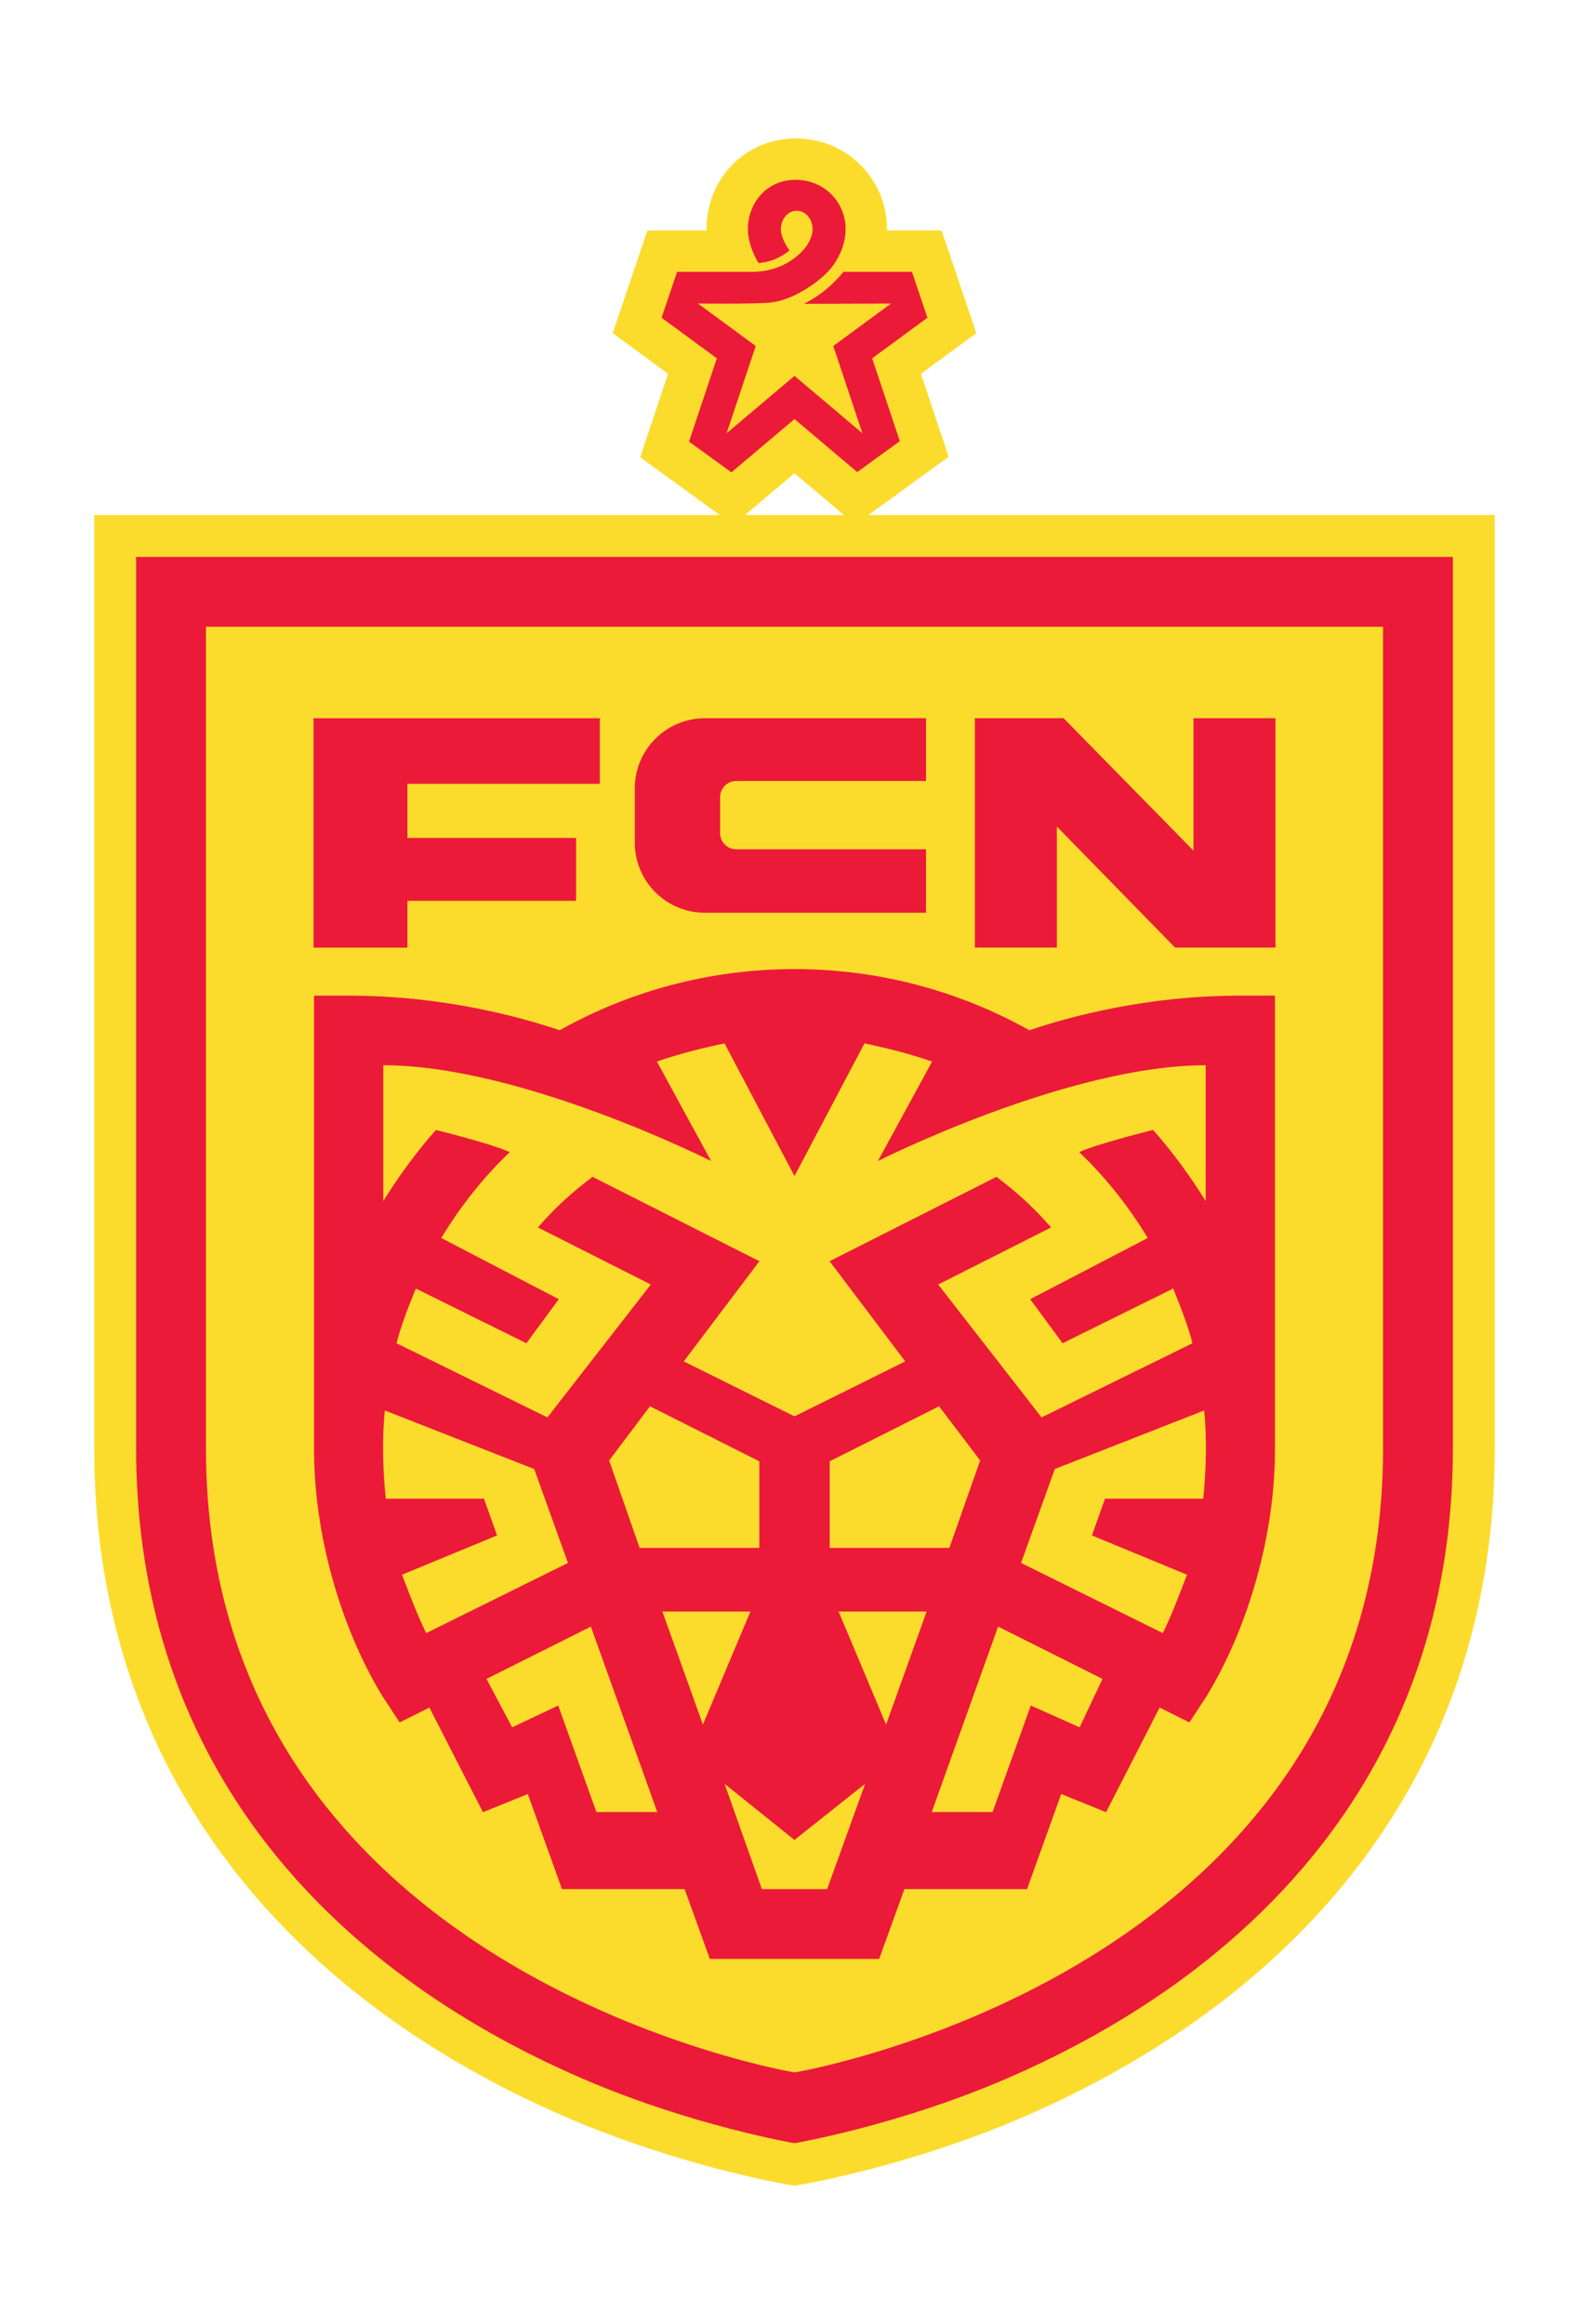 <?xml version="1.0" encoding="UTF-8"?>
<svg id="uuid-ea3d6f91-e9bb-4374-8afb-662736a4501a" data-name="Layer 1" xmlns="http://www.w3.org/2000/svg" viewBox="0 0 512 749">
  <defs>
    <style>
      .uuid-d2e3cc22-fa8c-4beb-8619-5be4160439ab {
        fill: #fbdc2c;
      }

      .uuid-69a7d6bd-7732-420d-abcf-1439db01074e {
        fill: #ec1a39;
      }
    </style>
  </defs>
  <path class="uuid-d2e3cc22-fa8c-4beb-8619-5be4160439ab" d="M468.14,165.989h-188.327l4.226-3.071,13.729-9.975,7.901-5.74-3.093-9.263-5.833-17.47,9.982-7.334,7.854-5.77-3.118-9.234-4.996-14.794-3.061-9.063h-17.61c.002-.129.003-.256.003-.385,0-7.903-3.057-15.287-8.605-20.788-5.518-5.471-12.908-8.484-20.808-8.484-16.117,0-28.742,12.861-28.742,29.28,0,.125,0,.25.003.376h-19.046l-3.061,9.062-4.997,14.794-3.119,9.234,7.854,5.771,9.983,7.335-5.884,17.627-3.092,9.262,7.9,5.74,13.645,9.913,4.096,2.976H30.36v300.768c0,46.689,12.407,88.649,36.877,124.715,14.558,21.458,33.396,40.734,55.991,57.293,17.585,12.888,37.482,24.165,59.138,33.517,36.227,15.645,69.96,21.475,71.378,21.716l2.257.383,2.257-.383c1.418-.24,35.15-6.07,71.377-21.716,21.655-9.352,41.552-20.629,59.138-33.517,22.593-16.558,41.432-35.834,55.991-57.293,24.47-36.067,36.877-78.027,36.877-124.715V165.989h-13.5ZM240.026,165.989l4.235-3.577,11.734-9.911,11.607,9.813,4.347,3.675h-31.923Z"/>
  <path class="uuid-69a7d6bd-7732-420d-abcf-1439db01074e" d="M43.86,466.758c0,43.937,11.623,83.347,34.548,117.135,13.689,20.178,31.454,38.34,52.799,53.983,16.77,12.291,35.783,23.061,56.51,32.013,35.151,15.181,68.282,20.799,68.282,20.799,0,0,33.131-5.618,68.282-20.799,20.727-8.951,39.74-19.722,56.511-32.013,21.345-15.643,39.109-33.806,52.799-53.983,22.925-33.789,34.549-73.199,34.549-117.135V179.49H43.86v287.268Z"/>
  <g>
    <path class="uuid-69a7d6bd-7732-420d-abcf-1439db01074e" d="M271.792,87.602c-4.083,4.941-8.272,8.072-12.766,10.31.074,0,.218,0,.425,0,3.719,0,27.664-.094,27.664-.094l-18.622,13.683,9.399,28.146-21.891-18.506-21.882,18.483,9.387-28.123-18.635-13.692s3.728.044,8.291.044c6.005,0,13.457-.076,15.768-.429,3.616-.552,7.019-2.036,10.148-3.906,3.351-2.003,6.719-4.579,9.161-7.668,2.726-3.735,4.231-7.984,4.23-11.955,0-8.944-7.067-15.949-16.086-15.949-9.596,0-15.414,7.728-15.414,15.953,0,3.331,1.406,7.593,3.447,10.879,4.809-.424,7.856-2.37,9.988-4.094-1.797-2.24-2.808-5.222-2.808-6.787,0-1.628.582-3.212,1.599-4.346.967-1.076,2.153-1.621,3.524-1.621s2.558.545,3.523,1.62c1.017,1.132,1.601,2.716,1.601,4.347,0,1.537-.678,3.43-1.86,5.234,0,0-5.467,8.472-17.685,8.472h-24.134l-4.997,14.794,17.809,13.084-8.959,26.837,13.645,9.913,20.338-17.177,20.207,17.083,13.729-9.975-8.91-26.682,17.809-13.084-4.996-14.794h-22.045Z"/>
    <path class="uuid-d2e3cc22-fa8c-4beb-8619-5be4160439ab" d="M445.639,466.758c0,43.211-12.317,77.455-30.668,104.502-53.667,79.101-158.972,96.618-158.972,96.618,0,0-105.305-17.517-158.972-96.618-18.351-27.047-30.667-61.291-30.667-104.502V201.99h379.278v264.767Z"/>
  </g>
  <g>
    <path class="uuid-69a7d6bd-7732-420d-abcf-1439db01074e" d="M399.74,320.86c-30.21,0-54.955,6.721-68.066,11.16-22.365-12.539-48.24-19.705-75.652-19.713h0c-.008,0-.015,0-.023,0s-.015,0-.023,0h0c-27.411.009-53.286,7.175-75.652,19.714-13.111-4.439-37.857-11.16-68.066-11.16h-11.061v146.591c0,26.346,8.16,56.26,21.867,78.919l5.703,8.723,9.585-4.799,17.262,33.727,14.451-5.866,11.007,30.649h39.512l8.142,22.501h54.547l8.142-22.501h39.512l11.007-30.649,14.451,5.866,17.262-33.727,9.585,4.799,5.703-8.723c13.707-22.659,21.868-52.573,21.868-78.919v-146.591h-11.062ZM123.509,343.294c44.536,0,105.619,30.872,105.619,30.872l-17.457-32.046c9.653-3.471,21.793-5.858,21.793-5.858l22.513,42.706.023.043.023-.043,22.513-42.706s12.14,2.387,21.793,5.858l-17.457,32.046s61.082-30.872,105.619-30.872v43.786c-4.632-7.576-10.988-16.278-16.956-22.928,0,0-18.061,4.45-23.792,7.147,7.903,7.527,15.604,16.921,22.06,27.675l-37.864,19.716,10.449,14.2,35.63-17.629c2.192,5.413,4.749,11.884,6.218,17.622l-48.63,23.9-33.304-42.825,36.37-18.387c-5.213-6.071-11.153-11.499-17.606-16.31l-53.756,27.186,24.369,32.29-35.679,17.708-35.679-17.708,24.369-32.29-53.756-27.186c-6.453,4.81-12.393,10.239-17.606,16.31l36.37,18.387-33.304,42.825-48.63-23.9c1.469-5.738,4.026-12.209,6.218-17.622l35.63,17.629,10.449-14.2-37.864-19.716c6.457-10.754,14.157-20.148,22.06-27.675-5.731-2.697-23.792-7.147-23.792-7.147-5.967,6.65-12.324,15.352-16.956,22.928v-43.786ZM315.823,470.661l-9.922,28.178h-38.566v-27.9l35.23-17.734,13.258,17.455ZM209.434,453.206l35.23,17.734v27.9h-38.566l-9.826-28.178,13.162-17.455ZM137.315,526.301c-2.934-6.048-5.158-11.989-7.787-18.812l30.64-12.661-4.219-11.84h-31.641c-.971-8.903-1.233-19.743-.303-28.43l48.121,18.867,10.876,30.264-45.687,22.613ZM192.174,583.97l-12.309-34.339-14.836,7.036-8.27-15.6,33.637-16.866,21.382,59.769h-19.604ZM226.488,555.794l-13.062-36.453h28.373l-15.311,36.453ZM266.512,608.804h-21.024l-12.026-33.936,22.515,18.094,22.777-18.094-12.242,33.936ZM285.512,555.794l-15.311-36.453h28.373l-13.062,36.453ZM347.87,556.667l-15.736-7.036-12.309,34.339h-19.604l21.382-59.769,33.637,16.866-7.37,15.6ZM387.69,482.987h-31.641l-4.219,11.84,30.64,12.661c-2.63,6.824-4.853,12.765-7.787,18.812l-45.687-22.613,10.876-30.264,48.121-18.867c.93,8.687.668,19.528-.303,28.43Z"/>
    <g>
      <polygon class="uuid-69a7d6bd-7732-420d-abcf-1439db01074e" points="131.275 290.303 185.625 290.303 185.625 270.041 131.275 270.041 131.275 252.601 193.279 252.601 193.279 231.47 101.025 231.47 101.025 305.398 131.275 305.398 131.275 290.303"/>
      <polygon class="uuid-69a7d6bd-7732-420d-abcf-1439db01074e" points="340.535 266.37 378.622 305.377 410.975 305.377 410.975 231.47 384.565 231.47 384.565 274.15 342.709 231.47 314.118 231.47 314.118 305.377 340.535 305.377 340.535 266.37"/>
      <path class="uuid-69a7d6bd-7732-420d-abcf-1439db01074e" d="M298.373,294.152v-20.445h-61.121c-2.885,0-5.223-2.339-5.223-5.223v-11.577c0-2.885,2.339-5.223,5.223-5.223h61.121s0-20.213,0-20.213h-71.249c-12.47,0-22.58,10.109-22.58,22.58v17.522c0,12.47,10.109,22.58,22.58,22.58h71.249Z"/>
    </g>
  </g>
</svg>